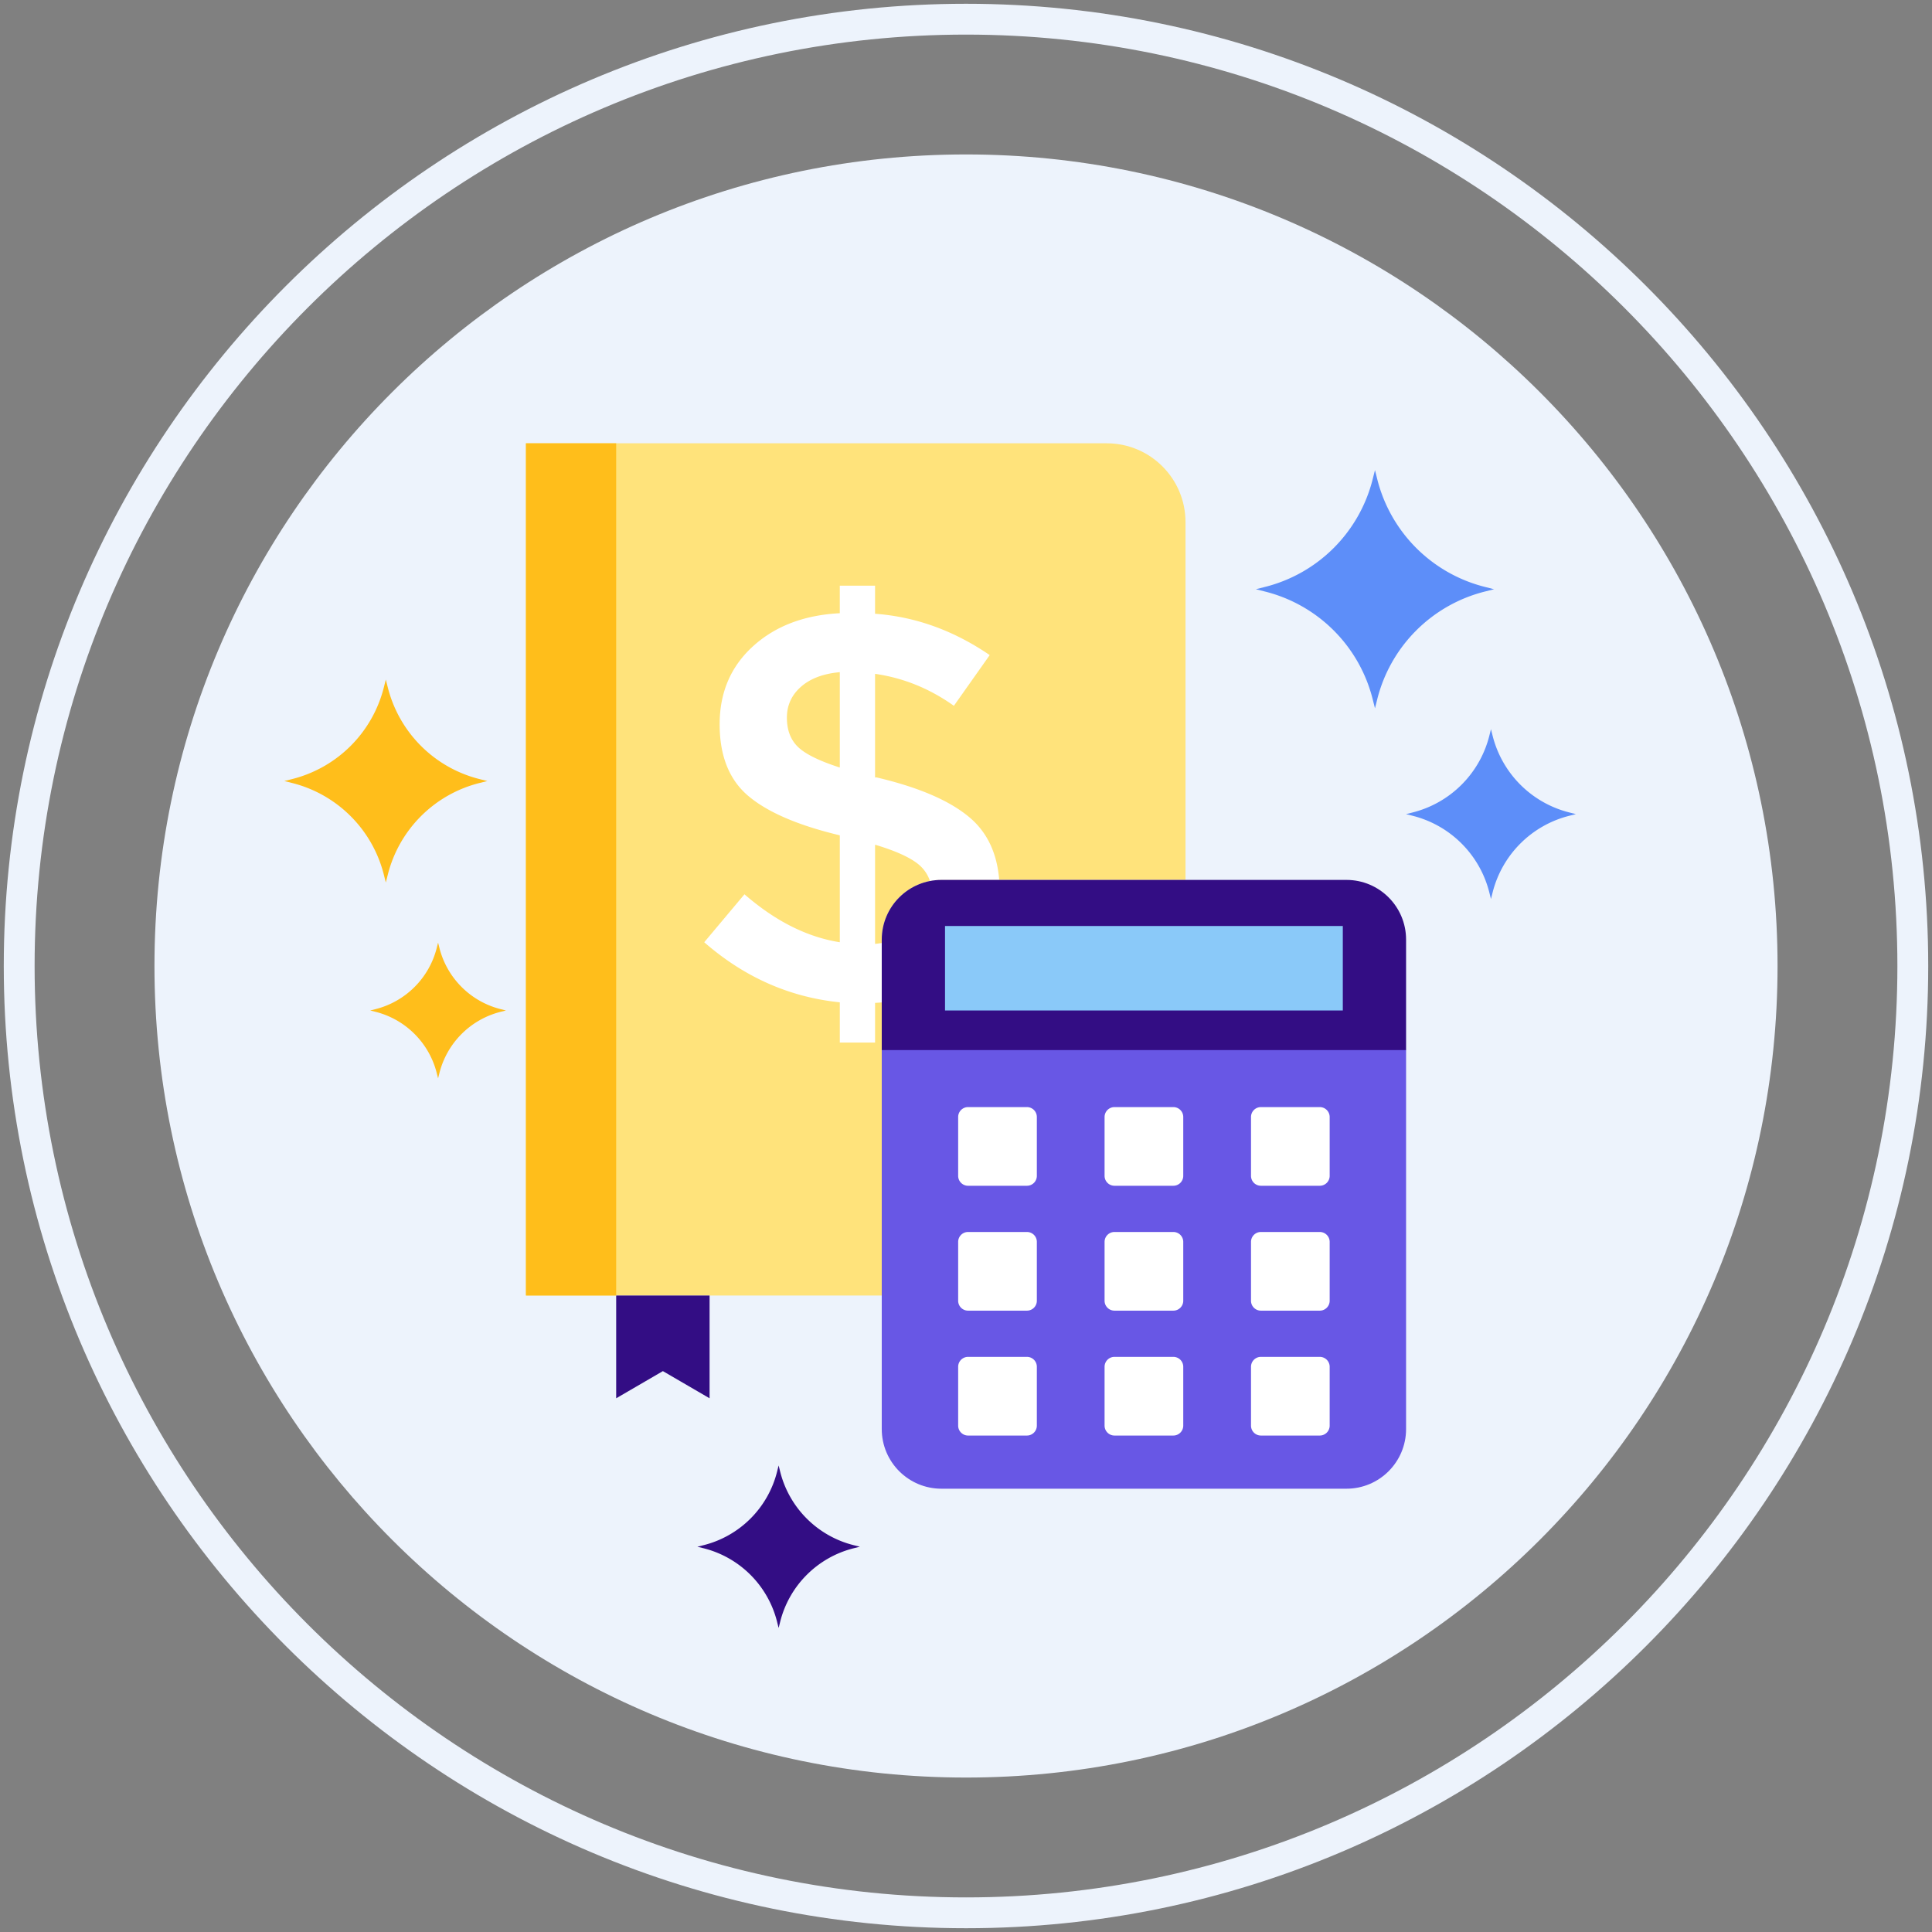 <svg class="svg-icon" style="width: 1em; height: 1em;vertical-align: middle;fill: currentColor;overflow: hidden;" viewBox="0 0 1024 1024" version="1.1" xmlns="http://www.w3.org/2000/svg"><rect x="0" y="0" width="1024" height="1024" fill="#808080" stroke="none"/><path d="M512.008 81.858c-237.562 0-430.14 192.586-430.14 430.146 0 237.552 192.578 430.136 430.14 430.136 237.546 0 430.132-192.584 430.132-430.136 0-237.56-192.586-430.146-430.132-430.146z" fill="#EDF3FC" /><path d="M512.008 2C230.786 2 2 230.788 2 512.004S230.786 1022 512.008 1022C793.222 1022 1022 793.22 1022 512.004S793.222 2 512.008 2z m0 1003.664c-272.21 0-493.664-221.456-493.664-493.66C18.344 239.796 239.796 18.34 512.008 18.34c272.204 0 493.648 221.458 493.648 493.664 0 272.204-221.446 493.66-493.648 493.66z" fill="#EDF3FC" /><path d="M452.472 818.976a53.604 53.604 0 0 1-38.964-38.964l-0.822-3.278-0.818 3.278a53.614 53.614 0 0 1-38.964 38.964l-3.276 0.82 3.276 0.814a53.606 53.606 0 0 1 38.964 38.968l0.818 3.274 0.822-3.274a53.606 53.606 0 0 1 38.964-38.968l3.278-0.814-3.278-0.82z" fill="#330D84" /><path d="M831.824 430.63a56.02 56.02 0 0 1-40.718-40.718l-0.856-3.42-0.864 3.42a56.006 56.006 0 0 1-40.718 40.718l-3.418 0.87 3.418 0.866a55.978 55.978 0 0 1 40.718 40.706l0.864 3.426 0.856-3.426a56 56 0 0 1 40.718-40.706l3.426-0.866-3.426-0.87zM787.078 311.086a78.584 78.584 0 0 1-57.11-57.112l-1.2-4.796-1.214 4.796a78.552 78.552 0 0 1-57.11 57.112l-4.794 1.218 4.794 1.214a78.516 78.516 0 0 1 57.11 57.094l1.214 4.806 1.2-4.806a78.548 78.548 0 0 1 57.11-57.094l4.806-1.214-4.806-1.218z" fill="#5D8EF9" /><path d="M254.194 412.938a66.946 66.946 0 0 1-48.674-48.676l-1.03-4.082-1.028 4.082a66.956 66.956 0 0 1-48.686 48.676l-4.076 1.026 4.076 1.026a66.956 66.956 0 0 1 48.686 48.68l1.028 4.088 1.03-4.088a66.944 66.944 0 0 1 48.674-48.68l4.092-1.026-4.092-1.026zM265.432 534.886a44.76 44.76 0 0 1-32.55-32.548l-0.688-2.73-0.69 2.73a44.764 44.764 0 0 1-32.554 32.548l-2.726 0.686 2.726 0.688a44.766 44.766 0 0 1 32.554 32.552l0.69 2.732 0.688-2.732a44.758 44.758 0 0 1 32.55-32.552l2.736-0.688-2.736-0.686z" fill="#FFBE1B" /><path d="M586.59 234.956h-307.84v451.688h188.598V497.994c0-17.458 14.164-31.62 31.632-31.62h129.36v-189.664c0-23.062-18.696-41.754-41.75-41.754z" fill="#FFE37B" /><path d="M278.75 234.956h47.84v451.688h-47.84z" fill="#FFBE1B" /><path d="M514.05 433.39c-10.516-8.954-26.972-16.07-49.368-21.328h-0.876v-54.912c14.996 2.144 28.922 7.792 41.778 16.94l18.984-26.878c-19.09-13.04-39.34-20.346-60.762-21.906v-14.894h-18.696v14.606c-18.89 0.974-34.222 6.82-46.004 17.524-11.79 10.714-17.676 24.492-17.676 41.338s5.114 29.554 15.34 38.118c10.222 8.57 26.328 15.484 48.34 20.742v56.668c-17.336-2.73-34.184-11.196-50.532-25.416l-21.324 25.416c21.222 18.506 45.172 29.12 71.856 31.84v21.326h18.696V531.54a110.774 110.774 0 0 0 3.54-0.23v-31.498c-1.148 0.186-2.324 0.346-3.54 0.47v-52.576c11.688 3.502 19.668 7.256 23.954 11.242 2.388 2.23 4.088 4.916 5.146 8.022a31.796 31.796 0 0 1 6.072-0.596h30.618c-1.12-14.114-6.302-25.108-15.546-32.984z m-68.936-26.584c-10.906-3.502-18.304-7.154-22.208-10.952-3.898-3.796-5.832-8.954-5.832-15.486 0-6.522 2.476-11.972 7.446-16.356 4.968-4.38 11.832-6.96 20.594-7.744v50.538z" fill="#FFFFFF" /><path d="M326.59 686.642v54.48l24.75-14.404 24.75 14.404v-54.48zM713.632 466.372H498.98c-17.468 0-31.632 14.16-31.632 31.62v58.652h277.902v-58.652c0-17.458-14.156-31.62-31.618-31.62z" fill="#330D84" /><path d="M467.348 556.578v200.844c0 17.466 14.164 31.624 31.632 31.624h214.652c17.46 0 31.618-14.156 31.618-31.624V556.578H467.348z" fill="#6857E5" /><path d="M544.296 586.782H513.1a5.254 5.254 0 0 0-5.254 5.252v31.19a5.254 5.254 0 0 0 5.254 5.254h31.196a5.254 5.254 0 0 0 5.254-5.254v-31.19a5.25 5.25 0 0 0-5.254-5.252zM621.898 586.782h-31.196a5.256 5.256 0 0 0-5.254 5.252v31.19a5.258 5.258 0 0 0 5.254 5.254h31.196a5.252 5.252 0 0 0 5.25-5.254v-31.19a5.248 5.248 0 0 0-5.25-5.252zM699.504 586.782h-31.196a5.25 5.25 0 0 0-5.25 5.252v31.19a5.252 5.252 0 0 0 5.25 5.254h31.196a5.252 5.252 0 0 0 5.25-5.254v-31.19a5.248 5.248 0 0 0-5.25-5.252zM544.296 652.974H513.1a5.254 5.254 0 0 0-5.254 5.254v31.192a5.254 5.254 0 0 0 5.254 5.252h31.196a5.254 5.254 0 0 0 5.254-5.252v-31.192a5.254 5.254 0 0 0-5.254-5.254zM621.898 652.974h-31.196a5.258 5.258 0 0 0-5.254 5.254v31.192a5.258 5.258 0 0 0 5.254 5.252h31.196a5.252 5.252 0 0 0 5.25-5.252v-31.192a5.252 5.252 0 0 0-5.25-5.254zM699.504 652.974h-31.196a5.252 5.252 0 0 0-5.25 5.254v31.192a5.252 5.252 0 0 0 5.25 5.252h31.196a5.252 5.252 0 0 0 5.25-5.252v-31.192a5.252 5.252 0 0 0-5.25-5.254zM544.296 719.168H513.1a5.254 5.254 0 0 0-5.254 5.252v31.19a5.254 5.254 0 0 0 5.254 5.252h31.196a5.254 5.254 0 0 0 5.254-5.252V724.42a5.252 5.252 0 0 0-5.254-5.252zM621.898 719.168h-31.196a5.256 5.256 0 0 0-5.254 5.252v31.19a5.256 5.256 0 0 0 5.254 5.252h31.196a5.25 5.25 0 0 0 5.25-5.252V724.42a5.25 5.25 0 0 0-5.25-5.252zM699.504 719.168h-31.196a5.25 5.25 0 0 0-5.25 5.252v31.19a5.25 5.25 0 0 0 5.25 5.252h31.196a5.25 5.25 0 0 0 5.25-5.252V724.42a5.25 5.25 0 0 0-5.25-5.252z" fill="#FFFFFF" /><path d="M500.882 490.798h210.836v44.778H500.882z" fill="#8AC9F9" /></svg>